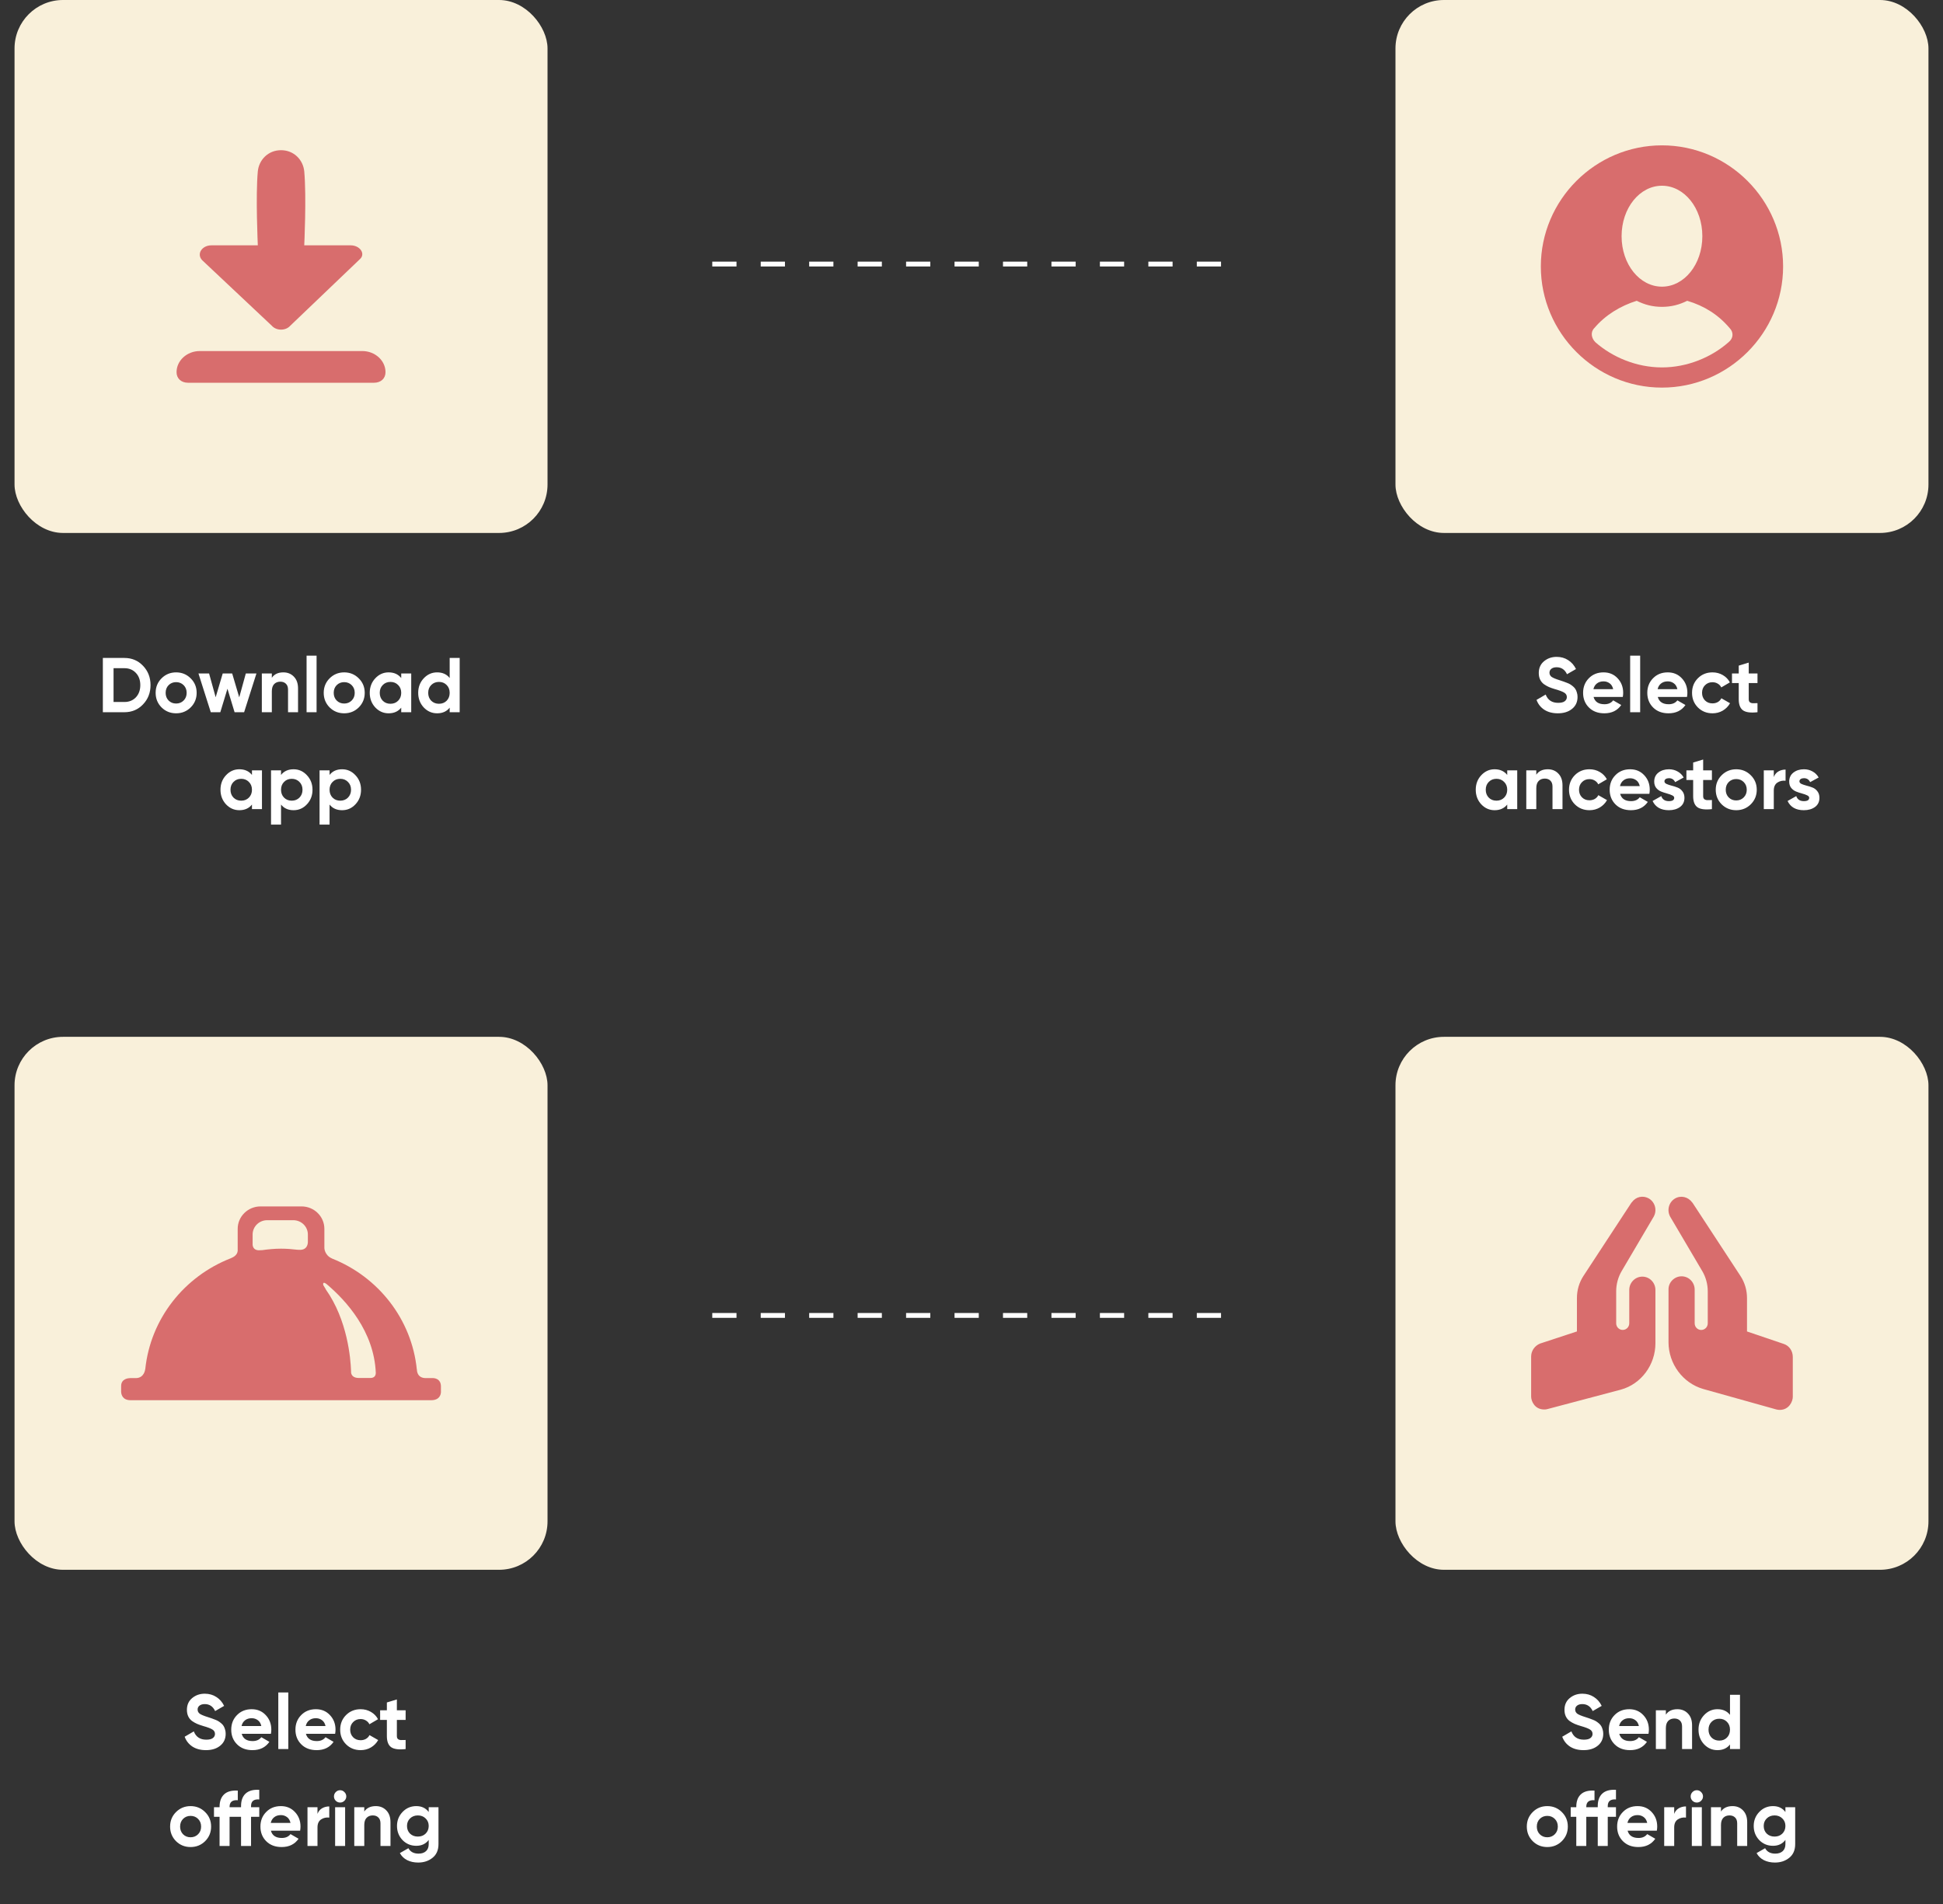 <svg xmlns="http://www.w3.org/2000/svg" width="401" height="393" viewBox="0 0 401 393" fill="none"><rect x="0" y="0" width="401" height="393" fill="#333333" stroke="none"/><rect x="3" width="110" height="110" rx="10" fill="#F9F0DA"></rect><path d="M56.084 67.218C57.042 68.309 58.959 68.309 59.917 67.218L74.292 53.473C75.49 52.382 74.292 50.636 72.375 50.636H62.792C62.792 50.636 63.271 40.6 62.792 35.364C62.552 32.964 60.636 31 58 31C55.365 31 53.448 32.964 53.209 35.364C52.73 40.382 53.209 50.636 53.209 50.636H43.625C41.709 50.636 40.511 52.382 41.709 53.691L56.084 67.218Z" fill="#D86D6D"></path><path d="M74.771 72.455H41.229C38.594 72.455 36.438 74.418 36.438 76.818C36.438 78.127 37.396 79 38.833 79H77.167C78.604 79 79.562 78.127 79.562 76.818C79.562 74.418 77.406 72.455 74.771 72.455Z" fill="#D86D6D"></path><line x1="147" y1="54.5" x2="254" y2="54.5" stroke="white" stroke-dasharray="5 5"></line><rect x="3" y="214" width="110" height="110" rx="10" fill="#F9F0DA"></rect><path d="M89.422 284.435H87.862C85.969 284.435 86.042 282.663 86.042 282.663C86.042 282.663 86.03 282.667 86.026 282.667C84.973 272.263 78.073 263.57 68.592 259.784C68.565 259.771 68.546 259.758 68.519 259.746C66.982 259.085 66.946 257.606 66.946 257.606V253.635C66.946 251.077 64.836 249 62.228 249H53.773C51.167 249 49.054 251.077 49.054 253.635V258.196C49.012 258.578 48.782 259.213 47.776 259.631C47.712 259.659 47.663 259.685 47.611 259.709C38.05 263.444 31.067 272.15 29.98 282.595L29.967 282.59C29.967 282.59 29.811 284.435 28.017 284.435H26.849C26.478 284.443 25 284.571 25 286.068V287.265C25.022 287.778 25.249 289 26.96 289H88.966C90.662 289 90.956 287.922 91 287.383V286.164C91 284.724 89.953 284.471 89.422 284.435ZM63.539 256.375C63.529 256.745 63.386 258.112 61.64 257.952C61.544 257.943 61.481 257.946 61.416 257.949C60.294 257.813 59.162 257.722 58 257.722C56.679 257.722 55.387 257.848 54.113 258.025C54.025 258.021 53.923 258.025 53.797 258.04C52.411 258.202 52.169 257.349 52.136 256.911V254.8C52.136 253.168 53.48 251.845 55.143 251.845H60.532C62.194 251.845 63.54 253.168 63.54 254.8L63.539 256.375ZM76.441 284.412H74.058C72.839 284.412 72.529 283.769 72.458 283.319C72.458 283.212 72.453 283.065 72.447 282.891C72.366 280.542 71.754 272.479 67.215 266.101L67.237 266.1L66.712 265.227C66.656 264.906 66.676 264.438 67.478 265.094C71.411 268.423 77.226 274.763 77.56 283.418C77.538 283.793 77.368 284.412 76.441 284.412Z" fill="#D86D6D"></path><line x1="147" y1="271.5" x2="254" y2="271.5" stroke="white" stroke-dasharray="5 5"></line><rect x="288" width="110" height="110" rx="10" fill="#F9F0DA"></rect><path d="M343 30C329.25 30 318 41.25 318 55C318 68.75 329.25 80 343 80C356.75 80 368 68.75 368 55C368 41.25 356.75 30 343 30ZM343 38.333C347.583 38.333 351.333 42.917 351.333 48.75C351.333 54.583 347.583 59.167 343 59.167C338.417 59.167 334.667 54.583 334.667 48.75C334.667 42.917 338.417 38.333 343 38.333ZM356.75 70.625C353.208 73.75 348.208 75.833 343 75.833C337.792 75.833 332.792 73.75 329.25 70.625C328.417 69.792 328.208 68.542 329.042 67.708C331.333 65 334.458 63.125 337.792 62.083C339.458 62.917 341.125 63.333 343 63.333C344.875 63.333 346.542 62.917 348.208 62.083C351.75 63.125 354.667 65 356.958 67.708C357.792 68.542 357.792 69.792 356.75 70.625Z" fill="#D86D6D"></path><rect x="288" y="214" width="110" height="110" rx="10" fill="#F9F0DA"></rect><path d="M338.95 263.492C337.463 263.492 336.25 264.725 336.25 266.24V273.117C336.25 273.88 335.649 274.492 334.9 274.492C334.151 274.492 333.55 273.88 333.55 273.117V266.543C333.55 265.05 333.951 263.578 334.71 262.3L341.27 251.161C342.03 249.862 341.618 248.174 340.342 247.391C339.043 246.638 337.583 247.012 336.765 248.173C336.68 248.194 336.714 248.194 336.706 248.216L326.808 263.329C325.914 264.695 325.45 266.277 325.45 267.909V274.805L317.845 277.305C316.738 277.757 316 278.806 316 279.992V288.241C316 289.176 316.717 290.913 318.7 290.913C318.932 290.913 319.154 290.892 319.375 290.827L334.503 286.821C338.705 285.672 341.65 281.702 341.65 277.242V266.242C341.65 264.73 340.435 263.492 338.95 263.492ZM368.152 277.388L360.55 274.81V267.918C360.55 266.285 360.086 264.706 359.19 263.342L349.293 248.226C349.282 248.204 349.24 248.205 349.229 248.183C348.417 247.023 346.877 246.649 345.654 247.39C344.378 248.174 343.966 249.861 344.725 251.172L351.286 262.301C352.053 263.587 352.45 265.048 352.45 266.552V273.125C352.45 273.887 351.849 274.5 351.1 274.5C350.351 274.5 349.75 273.887 349.75 273.125V266.173C349.75 264.659 348.537 263.426 347.05 263.426C345.563 263.426 344.35 264.662 344.35 266.099V277.021C344.35 281.478 347.293 285.453 351.501 286.68L366.625 290.914C366.844 290.966 367.081 291 367.3 291C369.283 291 370 289.174 370 288.327V280.079C370 278.823 369.266 277.766 368.152 277.388Z" fill="#D86D6D"></path><path d="M25.675 135.8C27.212 135.8 28.491 136.339 29.515 137.416C30.55 138.493 31.067 139.821 31.067 141.4C31.067 142.979 30.55 144.307 29.515 145.384C28.491 146.461 27.212 147 25.675 147H21.227V135.8H25.675ZM25.675 144.888C26.646 144.888 27.436 144.568 28.044 143.928C28.651 143.277 28.956 142.435 28.956 141.4C28.956 140.365 28.651 139.528 28.044 138.888C27.436 138.237 26.646 137.912 25.675 137.912H23.436V144.888H25.675ZM39.354 146.008C38.532 146.819 37.53 147.224 36.346 147.224C35.162 147.224 34.159 146.819 33.338 146.008C32.527 145.187 32.122 144.184 32.122 143C32.122 141.816 32.527 140.819 33.338 140.008C34.159 139.187 35.162 138.776 36.346 138.776C37.53 138.776 38.532 139.187 39.354 140.008C40.175 140.819 40.586 141.816 40.586 143C40.586 144.184 40.175 145.187 39.354 146.008ZM34.794 144.584C35.21 145 35.727 145.208 36.346 145.208C36.964 145.208 37.482 145 37.898 144.584C38.314 144.168 38.522 143.64 38.522 143C38.522 142.36 38.314 141.832 37.898 141.416C37.482 141 36.964 140.792 36.346 140.792C35.727 140.792 35.21 141 34.794 141.416C34.388 141.832 34.186 142.36 34.186 143C34.186 143.64 34.388 144.168 34.794 144.584ZM50.733 139H52.925L50.381 147H48.413L46.941 142.152L45.469 147H43.501L40.957 139H43.149L44.509 143.912L45.965 139H47.917L49.373 143.928L50.733 139ZM58.486 138.776C59.36 138.776 60.08 139.069 60.646 139.656C61.222 140.243 61.51 141.053 61.51 142.088V147H59.446V142.344C59.446 141.811 59.302 141.405 59.014 141.128C58.726 140.84 58.342 140.696 57.862 140.696C57.328 140.696 56.902 140.861 56.582 141.192C56.262 141.523 56.102 142.019 56.102 142.68V147H54.038V139H56.102V139.896C56.603 139.149 57.398 138.776 58.486 138.776ZM63.272 147V135.32H65.336V147H63.272ZM74.041 146.008C73.22 146.819 72.217 147.224 71.033 147.224C69.849 147.224 68.847 146.819 68.025 146.008C67.215 145.187 66.809 144.184 66.809 143C66.809 141.816 67.215 140.819 68.025 140.008C68.847 139.187 69.849 138.776 71.033 138.776C72.217 138.776 73.22 139.187 74.041 140.008C74.863 140.819 75.273 141.816 75.273 143C75.273 144.184 74.863 145.187 74.041 146.008ZM69.481 144.584C69.897 145 70.415 145.208 71.033 145.208C71.652 145.208 72.169 145 72.585 144.584C73.001 144.168 73.209 143.64 73.209 143C73.209 142.36 73.001 141.832 72.585 141.416C72.169 141 71.652 140.792 71.033 140.792C70.415 140.792 69.897 141 69.481 141.416C69.076 141.832 68.873 142.36 68.873 143C68.873 143.64 69.076 144.168 69.481 144.584ZM82.805 139H84.869V147H82.805V146.056C82.187 146.835 81.317 147.224 80.197 147.224C79.131 147.224 78.213 146.819 77.445 146.008C76.688 145.187 76.309 144.184 76.309 143C76.309 141.816 76.688 140.819 77.445 140.008C78.213 139.187 79.131 138.776 80.197 138.776C81.317 138.776 82.187 139.165 82.805 139.944V139ZM78.997 144.632C79.413 145.048 79.941 145.256 80.581 145.256C81.221 145.256 81.749 145.048 82.165 144.632C82.592 144.205 82.805 143.661 82.805 143C82.805 142.339 82.592 141.8 82.165 141.384C81.749 140.957 81.221 140.744 80.581 140.744C79.941 140.744 79.413 140.957 78.997 141.384C78.581 141.8 78.373 142.339 78.373 143C78.373 143.661 78.581 144.205 78.997 144.632ZM92.805 135.8H94.869V147H92.805V146.056C92.197 146.835 91.333 147.224 90.213 147.224C89.135 147.224 88.213 146.819 87.445 146.008C86.688 145.187 86.309 144.184 86.309 143C86.309 141.816 86.688 140.819 87.445 140.008C88.213 139.187 89.135 138.776 90.213 138.776C91.333 138.776 92.197 139.165 92.805 139.944V135.8ZM88.997 144.632C89.424 145.048 89.957 145.256 90.597 145.256C91.237 145.256 91.765 145.048 92.181 144.632C92.597 144.205 92.805 143.661 92.805 143C92.805 142.339 92.597 141.8 92.181 141.384C91.765 140.957 91.237 140.744 90.597 140.744C89.957 140.744 89.424 140.957 88.997 141.384C88.581 141.8 88.373 142.339 88.373 143C88.373 143.661 88.581 144.205 88.997 144.632ZM52.001 159H54.065V167H52.001V166.056C51.382 166.835 50.513 167.224 49.393 167.224C48.326 167.224 47.409 166.819 46.641 166.008C45.883 165.187 45.505 164.184 45.505 163C45.505 161.816 45.883 160.819 46.641 160.008C47.409 159.187 48.326 158.776 49.393 158.776C50.513 158.776 51.382 159.165 52.001 159.944V159ZM48.193 164.632C48.609 165.048 49.137 165.256 49.777 165.256C50.417 165.256 50.945 165.048 51.361 164.632C51.787 164.205 52.001 163.661 52.001 163C52.001 162.339 51.787 161.8 51.361 161.384C50.945 160.957 50.417 160.744 49.777 160.744C49.137 160.744 48.609 160.957 48.193 161.384C47.777 161.8 47.569 162.339 47.569 163C47.569 163.661 47.777 164.205 48.193 164.632ZM60.592 158.776C61.669 158.776 62.587 159.187 63.344 160.008C64.112 160.819 64.496 161.816 64.496 163C64.496 164.184 64.112 165.187 63.344 166.008C62.587 166.819 61.669 167.224 60.592 167.224C59.472 167.224 58.608 166.835 58 166.056V170.2H55.936V159H58V159.944C58.608 159.165 59.472 158.776 60.592 158.776ZM58.624 164.632C59.04 165.048 59.568 165.256 60.208 165.256C60.848 165.256 61.376 165.048 61.792 164.632C62.219 164.205 62.432 163.661 62.432 163C62.432 162.339 62.219 161.8 61.792 161.384C61.376 160.957 60.848 160.744 60.208 160.744C59.568 160.744 59.04 160.957 58.624 161.384C58.208 161.8 58 162.339 58 163C58 163.661 58.208 164.205 58.624 164.632ZM70.608 158.776C71.685 158.776 72.603 159.187 73.36 160.008C74.128 160.819 74.512 161.816 74.512 163C74.512 164.184 74.128 165.187 73.36 166.008C72.603 166.819 71.685 167.224 70.608 167.224C69.488 167.224 68.624 166.835 68.016 166.056V170.2H65.952V159H68.016V159.944C68.624 159.165 69.488 158.776 70.608 158.776ZM68.64 164.632C69.056 165.048 69.584 165.256 70.224 165.256C70.864 165.256 71.392 165.048 71.808 164.632C72.234 164.205 72.448 163.661 72.448 163C72.448 162.339 72.234 161.8 71.808 161.384C71.392 160.957 70.864 160.744 70.224 160.744C69.584 160.744 69.056 160.957 68.64 161.384C68.224 161.8 68.016 162.339 68.016 163C68.016 163.661 68.224 164.205 68.64 164.632Z" fill="white"></path><path d="M42.512 361.224C41.403 361.224 40.47 360.979 39.712 360.488C38.955 359.987 38.422 359.309 38.112 358.456L40 357.352C40.438 358.493 41.296 359.064 42.576 359.064C43.195 359.064 43.648 358.952 43.936 358.728C44.224 358.504 44.368 358.221 44.368 357.88C44.368 357.485 44.192 357.181 43.84 356.968C43.488 356.744 42.859 356.504 41.952 356.248C41.451 356.099 41.024 355.949 40.672 355.8C40.331 355.651 39.984 355.453 39.632 355.208C39.291 354.952 39.03 354.632 38.848 354.248C38.667 353.864 38.576 353.416 38.576 352.904C38.576 351.891 38.934 351.085 39.648 350.488C40.374 349.88 41.243 349.576 42.256 349.576C43.163 349.576 43.958 349.8 44.64 350.248C45.334 350.685 45.872 351.299 46.256 352.088L44.4 353.16C43.952 352.2 43.238 351.72 42.256 351.72C41.798 351.72 41.435 351.827 41.168 352.04C40.912 352.243 40.784 352.509 40.784 352.84C40.784 353.192 40.928 353.48 41.216 353.704C41.515 353.917 42.08 354.152 42.912 354.408C43.254 354.515 43.51 354.6 43.68 354.664C43.862 354.717 44.102 354.808 44.4 354.936C44.71 355.053 44.944 355.165 45.104 355.272C45.275 355.379 45.467 355.523 45.68 355.704C45.894 355.885 46.054 356.072 46.16 356.264C46.278 356.456 46.374 356.691 46.448 356.968C46.534 357.235 46.576 357.528 46.576 357.848C46.576 358.883 46.198 359.704 45.44 360.312C44.694 360.92 43.718 361.224 42.512 361.224ZM49.883 357.848C50.161 358.851 50.913 359.352 52.139 359.352C52.929 359.352 53.526 359.085 53.931 358.552L55.595 359.512C54.806 360.653 53.643 361.224 52.107 361.224C50.785 361.224 49.723 360.824 48.923 360.024C48.123 359.224 47.723 358.216 47.723 357C47.723 355.795 48.118 354.792 48.907 353.992C49.697 353.181 50.71 352.776 51.947 352.776C53.121 352.776 54.086 353.181 54.843 353.992C55.611 354.803 55.995 355.805 55.995 357C55.995 357.267 55.969 357.549 55.915 357.848H49.883ZM49.851 356.248H53.931C53.814 355.704 53.569 355.299 53.195 355.032C52.833 354.765 52.417 354.632 51.947 354.632C51.393 354.632 50.934 354.776 50.571 355.064C50.209 355.341 49.969 355.736 49.851 356.248ZM57.436 361V349.32H59.5V361H57.436ZM63.133 357.848C63.411 358.851 64.163 359.352 65.389 359.352C66.179 359.352 66.776 359.085 67.181 358.552L68.845 359.512C68.056 360.653 66.893 361.224 65.357 361.224C64.035 361.224 62.973 360.824 62.173 360.024C61.373 359.224 60.973 358.216 60.973 357C60.973 355.795 61.368 354.792 62.157 353.992C62.947 353.181 63.96 352.776 65.197 352.776C66.371 352.776 67.336 353.181 68.093 353.992C68.861 354.803 69.245 355.805 69.245 357C69.245 357.267 69.219 357.549 69.165 357.848H63.133ZM63.101 356.248H67.181C67.064 355.704 66.819 355.299 66.445 355.032C66.083 354.765 65.667 354.632 65.197 354.632C64.643 354.632 64.184 354.776 63.821 355.064C63.459 355.341 63.219 355.736 63.101 356.248ZM74.432 361.224C73.226 361.224 72.218 360.819 71.408 360.008C70.608 359.197 70.208 358.195 70.208 357C70.208 355.805 70.608 354.803 71.408 353.992C72.218 353.181 73.226 352.776 74.432 352.776C75.21 352.776 75.92 352.963 76.56 353.336C77.2 353.709 77.685 354.211 78.016 354.84L76.24 355.88C76.08 355.549 75.834 355.288 75.504 355.096C75.184 354.904 74.821 354.808 74.416 354.808C73.797 354.808 73.285 355.016 72.88 355.432C72.474 355.837 72.272 356.36 72.272 357C72.272 357.629 72.474 358.152 72.88 358.568C73.285 358.973 73.797 359.176 74.416 359.176C74.832 359.176 75.2 359.085 75.52 358.904C75.85 358.712 76.096 358.451 76.256 358.12L78.048 359.144C77.696 359.773 77.2 360.28 76.56 360.664C75.92 361.037 75.21 361.224 74.432 361.224ZM83.715 354.984H81.907V358.312C81.907 358.589 81.977 358.792 82.115 358.92C82.254 359.048 82.457 359.123 82.723 359.144C82.99 359.155 83.321 359.149 83.715 359.128V361C82.297 361.16 81.294 361.027 80.707 360.6C80.131 360.173 79.843 359.411 79.843 358.312V354.984H78.451V353H79.843V351.384L81.907 350.76V353H83.715V354.984ZM42.338 380.008C41.517 380.819 40.514 381.224 39.33 381.224C38.146 381.224 37.144 380.819 36.322 380.008C35.511 379.187 35.106 378.184 35.106 377C35.106 375.816 35.511 374.819 36.322 374.008C37.144 373.187 38.146 372.776 39.33 372.776C40.514 372.776 41.517 373.187 42.338 374.008C43.16 374.819 43.57 375.816 43.57 377C43.57 378.184 43.16 379.187 42.338 380.008ZM37.778 378.584C38.194 379 38.712 379.208 39.33 379.208C39.949 379.208 40.466 379 40.882 378.584C41.298 378.168 41.506 377.64 41.506 377C41.506 376.36 41.298 375.832 40.882 375.416C40.466 375 39.949 374.792 39.33 374.792C38.712 374.792 38.194 375 37.778 375.416C37.373 375.832 37.17 376.36 37.17 377C37.17 377.64 37.373 378.168 37.778 378.584ZM53.508 371.4C52.377 371.315 51.812 371.768 51.812 372.76V373H53.508V374.984H51.812V381H49.748V374.984H47.38V381H45.316V374.984H44.164V373H45.316V372.92C45.316 371.789 45.631 370.931 46.26 370.344C46.889 369.757 47.828 369.501 49.076 369.576V371.56C47.946 371.475 47.38 371.928 47.38 372.92V373H49.748V372.76C49.748 371.629 50.063 370.771 50.692 370.184C51.332 369.597 52.271 369.341 53.508 369.416V371.4ZM55.907 377.848C56.184 378.851 56.936 379.352 58.163 379.352C58.952 379.352 59.549 379.085 59.955 378.552L61.619 379.512C60.829 380.653 59.667 381.224 58.131 381.224C56.808 381.224 55.747 380.824 54.947 380.024C54.147 379.224 53.747 378.216 53.747 377C53.747 375.795 54.141 374.792 54.931 373.992C55.72 373.181 56.733 372.776 57.971 372.776C59.144 372.776 60.109 373.181 60.867 373.992C61.635 374.803 62.019 375.805 62.019 377C62.019 377.267 61.992 377.549 61.939 377.848H55.907ZM55.875 376.248H59.955C59.837 375.704 59.592 375.299 59.219 375.032C58.856 374.765 58.44 374.632 57.971 374.632C57.416 374.632 56.957 374.776 56.595 375.064C56.232 375.341 55.992 375.736 55.875 376.248ZM65.524 374.376C65.716 373.864 66.03 373.48 66.468 373.224C66.916 372.968 67.412 372.84 67.956 372.84V375.144C67.326 375.069 66.761 375.197 66.26 375.528C65.769 375.859 65.524 376.408 65.524 377.176V381H63.46V373H65.524V374.376ZM70.187 372.04C69.845 372.04 69.547 371.917 69.291 371.672C69.045 371.416 68.923 371.117 68.923 370.776C68.923 370.435 69.045 370.136 69.291 369.88C69.547 369.624 69.845 369.496 70.187 369.496C70.539 369.496 70.837 369.624 71.083 369.88C71.339 370.136 71.467 370.435 71.467 370.776C71.467 371.117 71.339 371.416 71.083 371.672C70.837 371.917 70.539 372.04 70.187 372.04ZM69.163 381V373H71.227V381H69.163ZM77.564 372.776C78.439 372.776 79.159 373.069 79.724 373.656C80.3 374.243 80.588 375.053 80.588 376.088V381H78.524V376.344C78.524 375.811 78.38 375.405 78.092 375.128C77.804 374.84 77.42 374.696 76.94 374.696C76.406 374.696 75.98 374.861 75.66 375.192C75.34 375.523 75.18 376.019 75.18 376.68V381H73.116V373H75.18V373.896C75.681 373.149 76.476 372.776 77.564 372.776ZM88.478 373H90.494V380.616C90.494 381.853 90.084 382.797 89.262 383.448C88.452 384.099 87.47 384.424 86.318 384.424C85.454 384.424 84.692 384.259 84.03 383.928C83.38 383.597 82.878 383.112 82.526 382.472L84.286 381.464C84.692 382.211 85.39 382.584 86.382 382.584C87.033 382.584 87.545 382.413 87.918 382.072C88.292 381.731 88.478 381.245 88.478 380.616V379.752C87.87 380.563 87.017 380.968 85.918 380.968C84.788 380.968 83.838 380.573 83.07 379.784C82.313 378.984 81.934 378.013 81.934 376.872C81.934 375.741 82.318 374.776 83.086 373.976C83.854 373.176 84.798 372.776 85.918 372.776C87.017 372.776 87.87 373.181 88.478 373.992V373ZM84.622 378.456C85.049 378.861 85.588 379.064 86.238 379.064C86.889 379.064 87.422 378.861 87.838 378.456C88.265 378.04 88.478 377.512 88.478 376.872C88.478 376.243 88.265 375.725 87.838 375.32C87.422 374.904 86.889 374.696 86.238 374.696C85.588 374.696 85.049 374.904 84.622 375.32C84.206 375.725 83.998 376.243 83.998 376.872C83.998 377.512 84.206 378.04 84.622 378.456Z" fill="white"></path><path d="M321.512 147.224C320.403 147.224 319.47 146.979 318.712 146.488C317.955 145.987 317.422 145.309 317.112 144.456L319 143.352C319.438 144.493 320.296 145.064 321.576 145.064C322.195 145.064 322.648 144.952 322.936 144.728C323.224 144.504 323.368 144.221 323.368 143.88C323.368 143.485 323.192 143.181 322.84 142.968C322.488 142.744 321.859 142.504 320.952 142.248C320.451 142.099 320.024 141.949 319.672 141.8C319.331 141.651 318.984 141.453 318.632 141.208C318.291 140.952 318.03 140.632 317.848 140.248C317.667 139.864 317.576 139.416 317.576 138.904C317.576 137.891 317.934 137.085 318.648 136.488C319.374 135.88 320.243 135.576 321.256 135.576C322.163 135.576 322.958 135.8 323.64 136.248C324.334 136.685 324.872 137.299 325.256 138.088L323.4 139.16C322.952 138.2 322.238 137.72 321.256 137.72C320.798 137.72 320.435 137.827 320.168 138.04C319.912 138.243 319.784 138.509 319.784 138.84C319.784 139.192 319.928 139.48 320.216 139.704C320.515 139.917 321.08 140.152 321.912 140.408C322.254 140.515 322.51 140.6 322.68 140.664C322.862 140.717 323.102 140.808 323.4 140.936C323.71 141.053 323.944 141.165 324.104 141.272C324.275 141.379 324.467 141.523 324.68 141.704C324.894 141.885 325.054 142.072 325.16 142.264C325.278 142.456 325.374 142.691 325.448 142.968C325.534 143.235 325.576 143.528 325.576 143.848C325.576 144.883 325.198 145.704 324.44 146.312C323.694 146.92 322.718 147.224 321.512 147.224ZM328.883 143.848C329.161 144.851 329.913 145.352 331.139 145.352C331.929 145.352 332.526 145.085 332.931 144.552L334.595 145.512C333.806 146.653 332.643 147.224 331.107 147.224C329.785 147.224 328.723 146.824 327.923 146.024C327.123 145.224 326.723 144.216 326.723 143C326.723 141.795 327.118 140.792 327.907 139.992C328.697 139.181 329.71 138.776 330.947 138.776C332.121 138.776 333.086 139.181 333.843 139.992C334.611 140.803 334.995 141.805 334.995 143C334.995 143.267 334.969 143.549 334.915 143.848H328.883ZM328.851 142.248H332.931C332.814 141.704 332.569 141.299 332.195 141.032C331.833 140.765 331.417 140.632 330.947 140.632C330.393 140.632 329.934 140.776 329.571 141.064C329.209 141.341 328.969 141.736 328.851 142.248ZM336.436 147V135.32H338.5V147H336.436ZM342.133 143.848C342.411 144.851 343.163 145.352 344.389 145.352C345.179 145.352 345.776 145.085 346.181 144.552L347.845 145.512C347.056 146.653 345.893 147.224 344.357 147.224C343.035 147.224 341.973 146.824 341.173 146.024C340.373 145.224 339.973 144.216 339.973 143C339.973 141.795 340.368 140.792 341.157 139.992C341.947 139.181 342.96 138.776 344.197 138.776C345.371 138.776 346.336 139.181 347.093 139.992C347.861 140.803 348.245 141.805 348.245 143C348.245 143.267 348.219 143.549 348.165 143.848H342.133ZM342.101 142.248H346.181C346.064 141.704 345.819 141.299 345.445 141.032C345.083 140.765 344.667 140.632 344.197 140.632C343.643 140.632 343.184 140.776 342.821 141.064C342.459 141.341 342.219 141.736 342.101 142.248ZM353.432 147.224C352.226 147.224 351.218 146.819 350.408 146.008C349.608 145.197 349.208 144.195 349.208 143C349.208 141.805 349.608 140.803 350.408 139.992C351.218 139.181 352.226 138.776 353.432 138.776C354.21 138.776 354.92 138.963 355.56 139.336C356.2 139.709 356.685 140.211 357.016 140.84L355.24 141.88C355.08 141.549 354.834 141.288 354.504 141.096C354.184 140.904 353.821 140.808 353.416 140.808C352.797 140.808 352.285 141.016 351.88 141.432C351.474 141.837 351.272 142.36 351.272 143C351.272 143.629 351.474 144.152 351.88 144.568C352.285 144.973 352.797 145.176 353.416 145.176C353.832 145.176 354.2 145.085 354.52 144.904C354.85 144.712 355.096 144.451 355.256 144.12L357.048 145.144C356.696 145.773 356.2 146.28 355.56 146.664C354.92 147.037 354.21 147.224 353.432 147.224ZM362.715 140.984H360.907V144.312C360.907 144.589 360.977 144.792 361.115 144.92C361.254 145.048 361.457 145.123 361.723 145.144C361.99 145.155 362.321 145.149 362.715 145.128V147C361.297 147.16 360.294 147.027 359.707 146.6C359.131 146.173 358.843 145.411 358.843 144.312V140.984H357.451V139H358.843V137.384L360.907 136.76V139H362.715V140.984ZM311.063 159H313.127V167H311.063V166.056C310.444 166.835 309.575 167.224 308.455 167.224C307.388 167.224 306.471 166.819 305.703 166.008C304.946 165.187 304.567 164.184 304.567 163C304.567 161.816 304.946 160.819 305.703 160.008C306.471 159.187 307.388 158.776 308.455 158.776C309.575 158.776 310.444 159.165 311.063 159.944V159ZM307.255 164.632C307.671 165.048 308.199 165.256 308.839 165.256C309.479 165.256 310.007 165.048 310.423 164.632C310.85 164.205 311.063 163.661 311.063 163C311.063 162.339 310.85 161.8 310.423 161.384C310.007 160.957 309.479 160.744 308.839 160.744C308.199 160.744 307.671 160.957 307.255 161.384C306.839 161.8 306.631 162.339 306.631 163C306.631 163.661 306.839 164.205 307.255 164.632ZM319.447 158.776C320.321 158.776 321.041 159.069 321.607 159.656C322.183 160.243 322.471 161.053 322.471 162.088V167H320.407V162.344C320.407 161.811 320.263 161.405 319.975 161.128C319.687 160.84 319.303 160.696 318.823 160.696C318.289 160.696 317.863 160.861 317.543 161.192C317.223 161.523 317.063 162.019 317.063 162.68V167H314.999V159H317.063V159.896C317.564 159.149 318.359 158.776 319.447 158.776ZM328.041 167.224C326.836 167.224 325.828 166.819 325.017 166.008C324.217 165.197 323.817 164.195 323.817 163C323.817 161.805 324.217 160.803 325.017 159.992C325.828 159.181 326.836 158.776 328.041 158.776C328.82 158.776 329.529 158.963 330.169 159.336C330.809 159.709 331.294 160.211 331.625 160.84L329.849 161.88C329.689 161.549 329.444 161.288 329.113 161.096C328.793 160.904 328.43 160.808 328.025 160.808C327.406 160.808 326.894 161.016 326.489 161.432C326.084 161.837 325.881 162.36 325.881 163C325.881 163.629 326.084 164.152 326.489 164.568C326.894 164.973 327.406 165.176 328.025 165.176C328.441 165.176 328.809 165.085 329.129 164.904C329.46 164.712 329.705 164.451 329.865 164.12L331.657 165.144C331.305 165.773 330.809 166.28 330.169 166.664C329.529 167.037 328.82 167.224 328.041 167.224ZM334.368 163.848C334.645 164.851 335.397 165.352 336.624 165.352C337.413 165.352 338.01 165.085 338.416 164.552L340.08 165.512C339.29 166.653 338.128 167.224 336.592 167.224C335.269 167.224 334.208 166.824 333.408 166.024C332.608 165.224 332.208 164.216 332.208 163C332.208 161.795 332.602 160.792 333.392 159.992C334.181 159.181 335.194 158.776 336.432 158.776C337.605 158.776 338.57 159.181 339.328 159.992C340.096 160.803 340.48 161.805 340.48 163C340.48 163.267 340.453 163.549 340.4 163.848H334.368ZM334.336 162.248H338.416C338.298 161.704 338.053 161.299 337.68 161.032C337.317 160.765 336.901 160.632 336.432 160.632C335.877 160.632 335.418 160.776 335.056 161.064C334.693 161.341 334.453 161.736 334.336 162.248ZM343.512 161.272C343.512 161.485 343.651 161.661 343.928 161.8C344.216 161.928 344.563 162.045 344.968 162.152C345.373 162.248 345.779 162.376 346.184 162.536C346.589 162.685 346.931 162.941 347.208 163.304C347.496 163.667 347.64 164.12 347.64 164.664C347.64 165.485 347.331 166.12 346.712 166.568C346.104 167.005 345.341 167.224 344.424 167.224C342.781 167.224 341.661 166.589 341.064 165.32L342.856 164.312C343.091 165.005 343.613 165.352 344.424 165.352C345.16 165.352 345.528 165.123 345.528 164.664C345.528 164.451 345.384 164.28 345.096 164.152C344.819 164.013 344.477 163.891 344.072 163.784C343.667 163.677 343.261 163.544 342.856 163.384C342.451 163.224 342.104 162.973 341.816 162.632C341.539 162.28 341.4 161.843 341.4 161.32C341.4 160.531 341.688 159.912 342.264 159.464C342.851 159.005 343.576 158.776 344.44 158.776C345.091 158.776 345.683 158.925 346.216 159.224C346.749 159.512 347.171 159.928 347.48 160.472L345.72 161.432C345.464 160.888 345.037 160.616 344.44 160.616C344.173 160.616 343.949 160.675 343.768 160.792C343.597 160.909 343.512 161.069 343.512 161.272ZM353.309 160.984H351.501V164.312C351.501 164.589 351.57 164.792 351.709 164.92C351.848 165.048 352.05 165.123 352.317 165.144C352.584 165.155 352.914 165.149 353.309 165.128V167C351.89 167.16 350.888 167.027 350.301 166.6C349.725 166.173 349.437 165.411 349.437 164.312V160.984H348.045V159H349.437V157.384L351.501 156.76V159H353.309V160.984ZM361.33 166.008C360.509 166.819 359.506 167.224 358.322 167.224C357.138 167.224 356.136 166.819 355.314 166.008C354.504 165.187 354.098 164.184 354.098 163C354.098 161.816 354.504 160.819 355.314 160.008C356.136 159.187 357.138 158.776 358.322 158.776C359.506 158.776 360.509 159.187 361.33 160.008C362.152 160.819 362.562 161.816 362.562 163C362.562 164.184 362.152 165.187 361.33 166.008ZM356.77 164.584C357.186 165 357.704 165.208 358.322 165.208C358.941 165.208 359.458 165 359.874 164.584C360.29 164.168 360.498 163.64 360.498 163C360.498 162.36 360.29 161.832 359.874 161.416C359.458 161 358.941 160.792 358.322 160.792C357.704 160.792 357.186 161 356.77 161.416C356.365 161.832 356.162 162.36 356.162 163C356.162 163.64 356.365 164.168 356.77 164.584ZM366.078 160.376C366.27 159.864 366.585 159.48 367.022 159.224C367.47 158.968 367.966 158.84 368.51 158.84V161.144C367.881 161.069 367.316 161.197 366.814 161.528C366.324 161.859 366.078 162.408 366.078 163.176V167H364.014V159H366.078V160.376ZM371.371 161.272C371.371 161.485 371.51 161.661 371.787 161.8C372.075 161.928 372.422 162.045 372.827 162.152C373.233 162.248 373.638 162.376 374.043 162.536C374.449 162.685 374.79 162.941 375.067 163.304C375.355 163.667 375.499 164.12 375.499 164.664C375.499 165.485 375.19 166.12 374.571 166.568C373.963 167.005 373.201 167.224 372.283 167.224C370.641 167.224 369.521 166.589 368.923 165.32L370.715 164.312C370.95 165.005 371.473 165.352 372.283 165.352C373.019 165.352 373.387 165.123 373.387 164.664C373.387 164.451 373.243 164.28 372.955 164.152C372.678 164.013 372.337 163.891 371.931 163.784C371.526 163.677 371.121 163.544 370.715 163.384C370.31 163.224 369.963 162.973 369.675 162.632C369.398 162.28 369.259 161.843 369.259 161.32C369.259 160.531 369.547 159.912 370.123 159.464C370.71 159.005 371.435 158.776 372.299 158.776C372.95 158.776 373.542 158.925 374.075 159.224C374.609 159.512 375.03 159.928 375.339 160.472L373.579 161.432C373.323 160.888 372.897 160.616 372.299 160.616C372.033 160.616 371.809 160.675 371.627 160.792C371.457 160.909 371.371 161.069 371.371 161.272Z" fill="white"></path><path d="M326.817 361.224C325.708 361.224 324.774 360.979 324.017 360.488C323.26 359.987 322.726 359.309 322.417 358.456L324.305 357.352C324.742 358.493 325.601 359.064 326.881 359.064C327.5 359.064 327.953 358.952 328.241 358.728C328.529 358.504 328.673 358.221 328.673 357.88C328.673 357.485 328.497 357.181 328.145 356.968C327.793 356.744 327.164 356.504 326.257 356.248C325.756 356.099 325.329 355.949 324.977 355.8C324.636 355.651 324.289 355.453 323.937 355.208C323.596 354.952 323.334 354.632 323.153 354.248C322.972 353.864 322.881 353.416 322.881 352.904C322.881 351.891 323.238 351.085 323.953 350.488C324.678 349.88 325.548 349.576 326.561 349.576C327.468 349.576 328.262 349.8 328.945 350.248C329.638 350.685 330.177 351.299 330.561 352.088L328.705 353.16C328.257 352.2 327.542 351.72 326.561 351.72C326.102 351.72 325.74 351.827 325.473 352.04C325.217 352.243 325.089 352.509 325.089 352.84C325.089 353.192 325.233 353.48 325.521 353.704C325.82 353.917 326.385 354.152 327.217 354.408C327.558 354.515 327.814 354.6 327.985 354.664C328.166 354.717 328.406 354.808 328.705 354.936C329.014 355.053 329.249 355.165 329.409 355.272C329.58 355.379 329.772 355.523 329.985 355.704C330.198 355.885 330.358 356.072 330.465 356.264C330.582 356.456 330.678 356.691 330.753 356.968C330.838 357.235 330.881 357.528 330.881 357.848C330.881 358.883 330.502 359.704 329.745 360.312C328.998 360.92 328.022 361.224 326.817 361.224ZM334.188 357.848C334.465 358.851 335.217 359.352 336.444 359.352C337.233 359.352 337.831 359.085 338.236 358.552L339.9 359.512C339.111 360.653 337.948 361.224 336.412 361.224C335.089 361.224 334.028 360.824 333.228 360.024C332.428 359.224 332.028 358.216 332.028 357C332.028 355.795 332.423 354.792 333.212 353.992C334.001 353.181 335.015 352.776 336.252 352.776C337.425 352.776 338.391 353.181 339.148 353.992C339.916 354.803 340.3 355.805 340.3 357C340.3 357.267 340.273 357.549 340.22 357.848H334.188ZM334.156 356.248H338.236C338.119 355.704 337.873 355.299 337.5 355.032C337.137 354.765 336.721 354.632 336.252 354.632C335.697 354.632 335.239 354.776 334.876 355.064C334.513 355.341 334.273 355.736 334.156 356.248ZM346.189 352.776C347.064 352.776 347.784 353.069 348.349 353.656C348.925 354.243 349.213 355.053 349.213 356.088V361H347.149V356.344C347.149 355.811 347.005 355.405 346.717 355.128C346.429 354.84 346.045 354.696 345.565 354.696C345.032 354.696 344.605 354.861 344.285 355.192C343.965 355.523 343.805 356.019 343.805 356.68V361H341.741V353H343.805V353.896C344.306 353.149 345.101 352.776 346.189 352.776ZM357.039 349.8H359.103V361H357.039V360.056C356.431 360.835 355.567 361.224 354.447 361.224C353.37 361.224 352.447 360.819 351.679 360.008C350.922 359.187 350.543 358.184 350.543 357C350.543 355.816 350.922 354.819 351.679 354.008C352.447 353.187 353.37 352.776 354.447 352.776C355.567 352.776 356.431 353.165 357.039 353.944V349.8ZM353.231 358.632C353.658 359.048 354.191 359.256 354.831 359.256C355.471 359.256 355.999 359.048 356.415 358.632C356.831 358.205 357.039 357.661 357.039 357C357.039 356.339 356.831 355.8 356.415 355.384C355.999 354.957 355.471 354.744 354.831 354.744C354.191 354.744 353.658 354.957 353.231 355.384C352.815 355.8 352.607 356.339 352.607 357C352.607 357.661 352.815 358.205 353.231 358.632ZM322.338 380.008C321.517 380.819 320.514 381.224 319.33 381.224C318.146 381.224 317.143 380.819 316.322 380.008C315.511 379.187 315.106 378.184 315.106 377C315.106 375.816 315.511 374.819 316.322 374.008C317.143 373.187 318.146 372.776 319.33 372.776C320.514 372.776 321.517 373.187 322.338 374.008C323.159 374.819 323.57 375.816 323.57 377C323.57 378.184 323.159 379.187 322.338 380.008ZM317.778 378.584C318.194 379 318.711 379.208 319.33 379.208C319.949 379.208 320.466 379 320.882 378.584C321.298 378.168 321.506 377.64 321.506 377C321.506 376.36 321.298 375.832 320.882 375.416C320.466 375 319.949 374.792 319.33 374.792C318.711 374.792 318.194 375 317.778 375.416C317.373 375.832 317.17 376.36 317.17 377C317.17 377.64 317.373 378.168 317.778 378.584ZM333.508 371.4C332.377 371.315 331.812 371.768 331.812 372.76V373H333.508V374.984H331.812V381H329.748V374.984H327.38V381H325.316V374.984H324.164V373H325.316V372.92C325.316 371.789 325.631 370.931 326.26 370.344C326.889 369.757 327.828 369.501 329.076 369.576V371.56C327.945 371.475 327.38 371.928 327.38 372.92V373H329.748V372.76C329.748 371.629 330.063 370.771 330.692 370.184C331.332 369.597 332.271 369.341 333.508 369.416V371.4ZM335.907 377.848C336.184 378.851 336.936 379.352 338.163 379.352C338.952 379.352 339.549 379.085 339.955 378.552L341.619 379.512C340.829 380.653 339.667 381.224 338.131 381.224C336.808 381.224 335.747 380.824 334.947 380.024C334.147 379.224 333.747 378.216 333.747 377C333.747 375.795 334.141 374.792 334.931 373.992C335.72 373.181 336.733 372.776 337.971 372.776C339.144 372.776 340.109 373.181 340.867 373.992C341.635 374.803 342.019 375.805 342.019 377C342.019 377.267 341.992 377.549 341.939 377.848H335.907ZM335.875 376.248H339.955C339.837 375.704 339.592 375.299 339.219 375.032C338.856 374.765 338.44 374.632 337.971 374.632C337.416 374.632 336.957 374.776 336.595 375.064C336.232 375.341 335.992 375.736 335.875 376.248ZM345.524 374.376C345.716 373.864 346.03 373.48 346.468 373.224C346.916 372.968 347.412 372.84 347.956 372.84V375.144C347.326 375.069 346.761 375.197 346.26 375.528C345.769 375.859 345.524 376.408 345.524 377.176V381H343.46V373H345.524V374.376ZM350.187 372.04C349.845 372.04 349.547 371.917 349.291 371.672C349.045 371.416 348.923 371.117 348.923 370.776C348.923 370.435 349.045 370.136 349.291 369.88C349.547 369.624 349.845 369.496 350.187 369.496C350.539 369.496 350.837 369.624 351.083 369.88C351.339 370.136 351.467 370.435 351.467 370.776C351.467 371.117 351.339 371.416 351.083 371.672C350.837 371.917 350.539 372.04 350.187 372.04ZM349.163 381V373H351.227V381H349.163ZM357.564 372.776C358.439 372.776 359.159 373.069 359.724 373.656C360.3 374.243 360.588 375.053 360.588 376.088V381H358.524V376.344C358.524 375.811 358.38 375.405 358.092 375.128C357.804 374.84 357.42 374.696 356.94 374.696C356.407 374.696 355.98 374.861 355.66 375.192C355.34 375.523 355.18 376.019 355.18 376.68V381H353.116V373H355.18V373.896C355.681 373.149 356.476 372.776 357.564 372.776ZM368.478 373H370.494V380.616C370.494 381.853 370.084 382.797 369.262 383.448C368.452 384.099 367.47 384.424 366.318 384.424C365.454 384.424 364.692 384.259 364.03 383.928C363.38 383.597 362.878 383.112 362.526 382.472L364.286 381.464C364.692 382.211 365.39 382.584 366.382 382.584C367.033 382.584 367.545 382.413 367.918 382.072C368.292 381.731 368.478 381.245 368.478 380.616V379.752C367.87 380.563 367.017 380.968 365.918 380.968C364.788 380.968 363.838 380.573 363.07 379.784C362.313 378.984 361.934 378.013 361.934 376.872C361.934 375.741 362.318 374.776 363.086 373.976C363.854 373.176 364.798 372.776 365.918 372.776C367.017 372.776 367.87 373.181 368.478 373.992V373ZM364.622 378.456C365.049 378.861 365.588 379.064 366.238 379.064C366.889 379.064 367.422 378.861 367.838 378.456C368.265 378.04 368.478 377.512 368.478 376.872C368.478 376.243 368.265 375.725 367.838 375.32C367.422 374.904 366.889 374.696 366.238 374.696C365.588 374.696 365.049 374.904 364.622 375.32C364.206 375.725 363.998 376.243 363.998 376.872C363.998 377.512 364.206 378.04 364.622 378.456Z" fill="white"></path></svg>